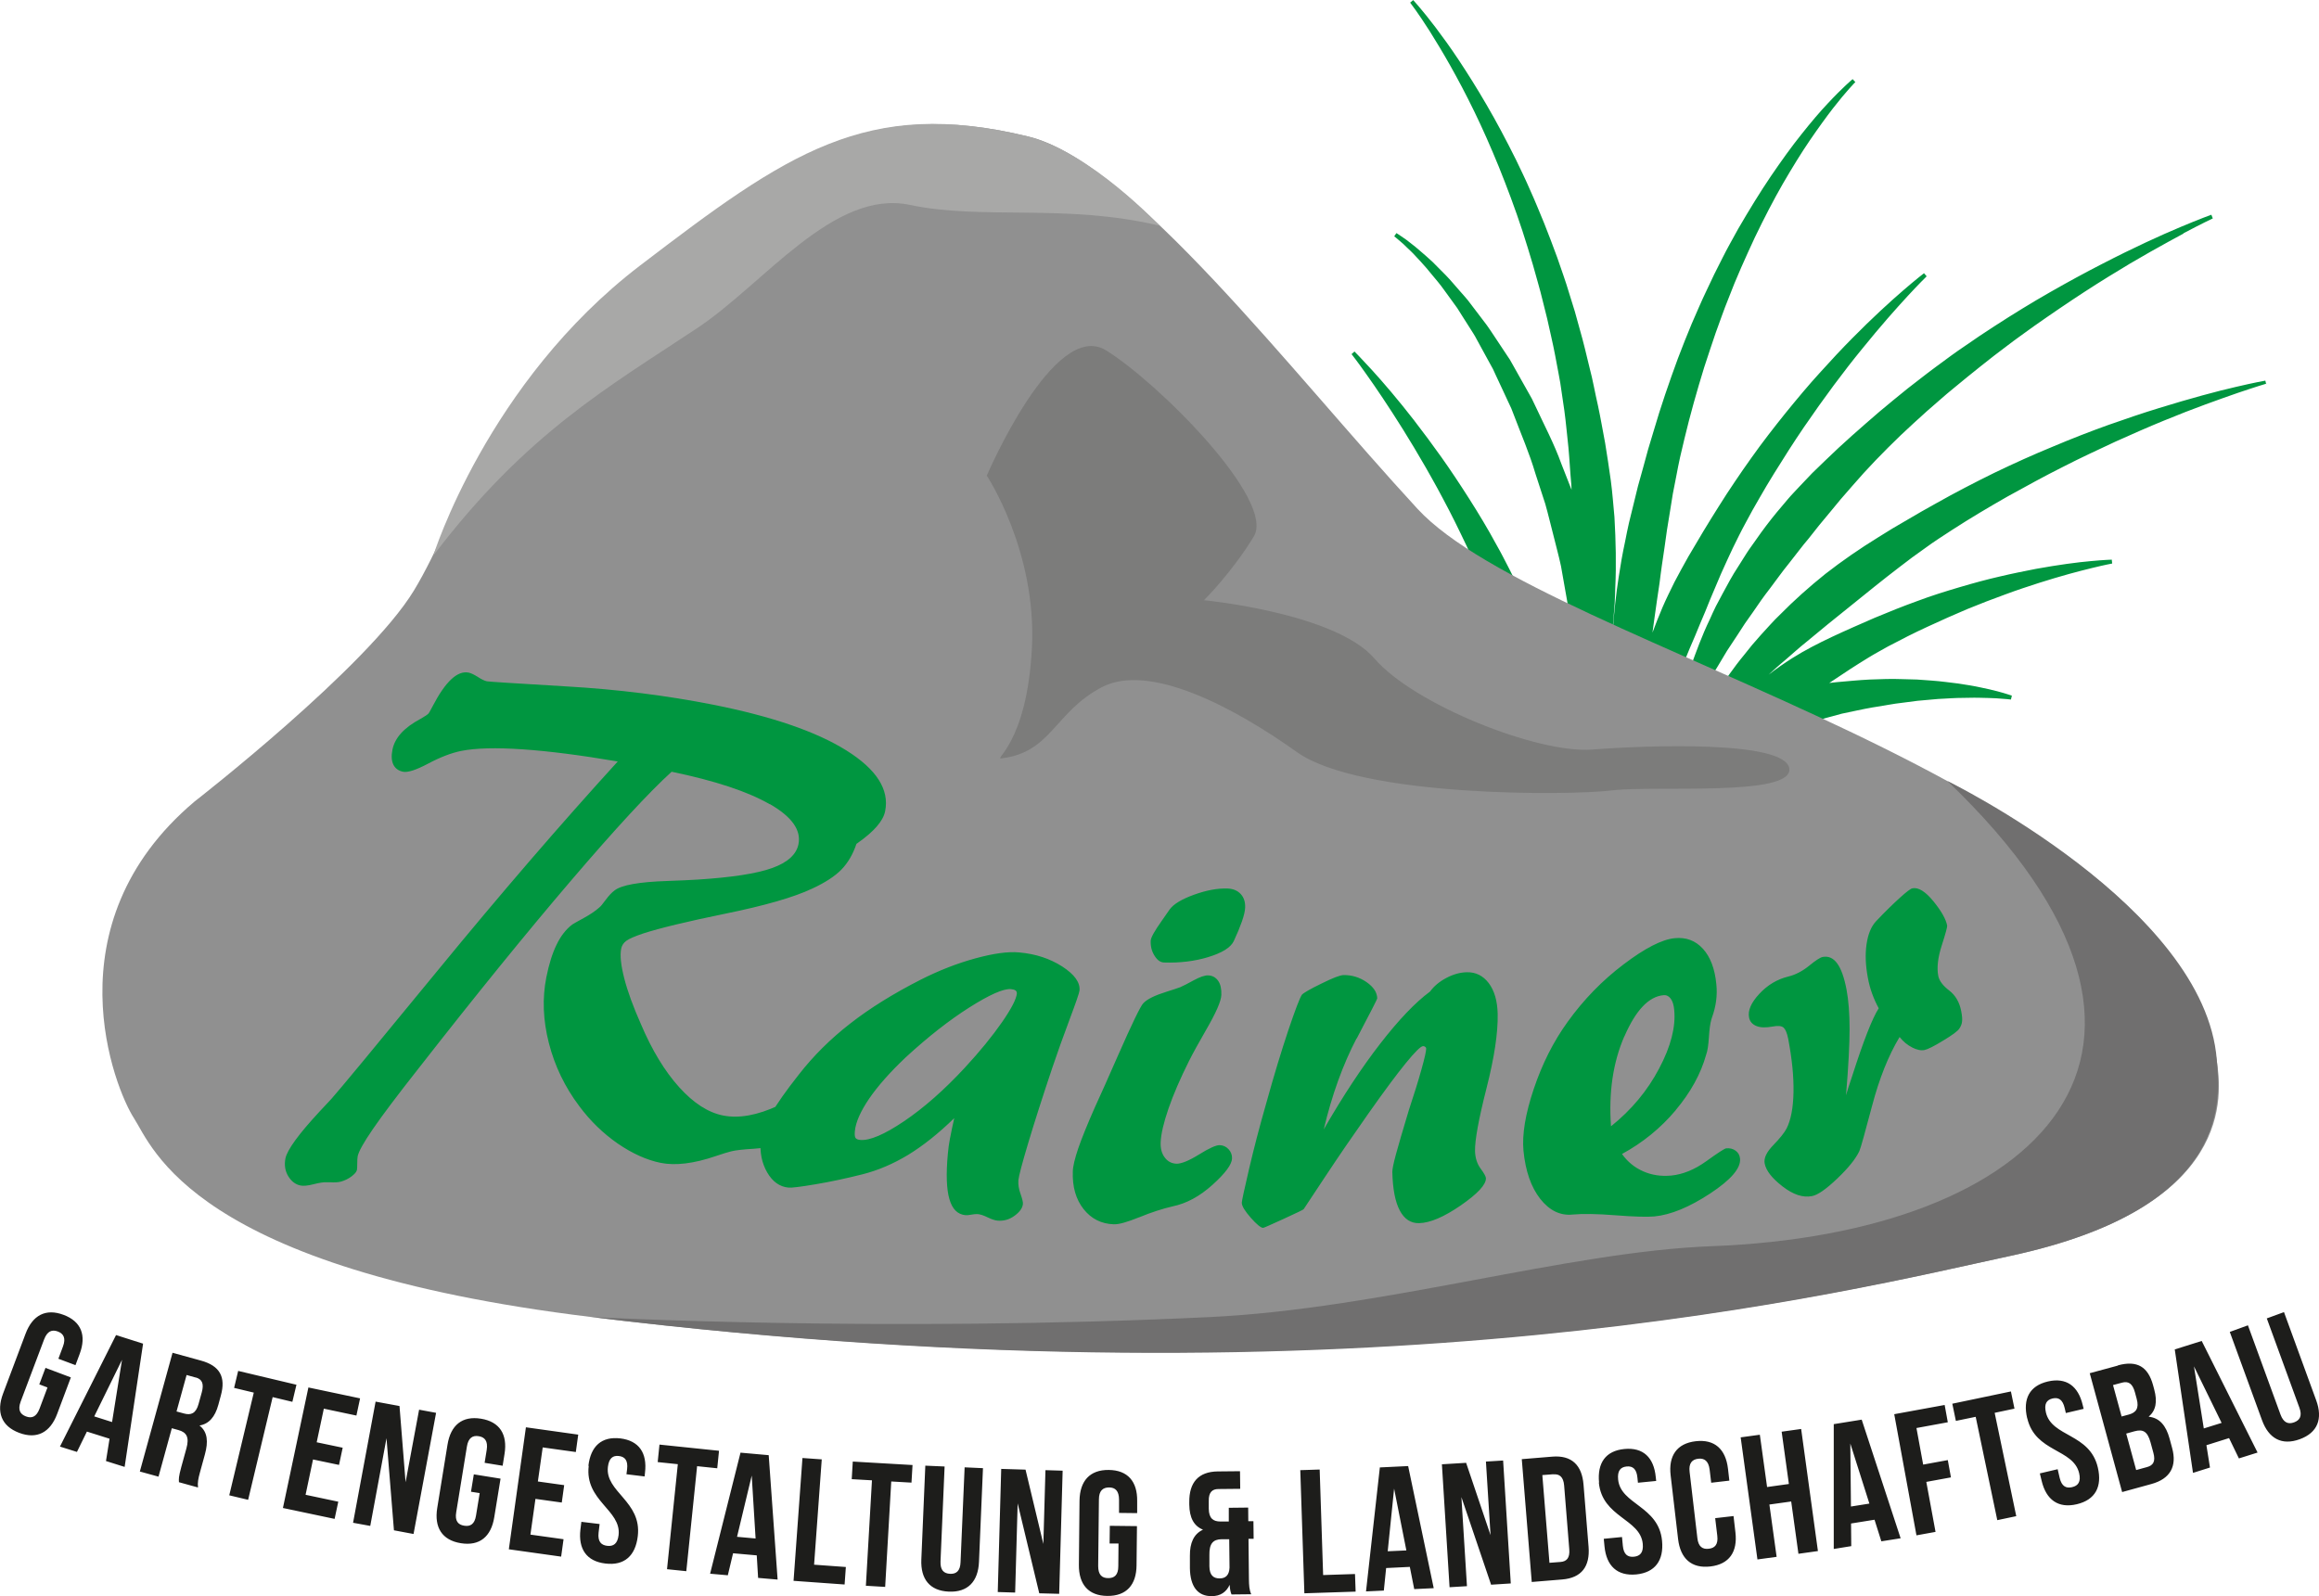 <?xml version="1.0" encoding="UTF-8"?><svg id="Lager_1" xmlns="http://www.w3.org/2000/svg" viewBox="0 0 221.22 152.31"><defs><style>.cls-1{fill:#a8a8a7;}.cls-1,.cls-2,.cls-3,.cls-4,.cls-5,.cls-6{stroke-width:0px;}.cls-2{fill:#7c7c7b;}.cls-3{fill:#1d1d1b;}.cls-4{fill:#009640;}.cls-5{fill:#909090;}.cls-6{fill:#706f6f;}</style></defs><path class="cls-4" d="M216.19,36.69l-.09-.37s-1.04.18-2.82.6c-1.79.41-4.32,1.09-7.33,2.02-1.51.46-3.12,1.01-4.83,1.61-1.7.61-3.48,1.3-5.3,2.07-1.83.75-3.69,1.59-5.56,2.49-1.87.92-3.75,1.89-5.59,2.93l-1.39.78-1.37.8c-.46.27-.91.54-1.37.8-.45.28-.9.55-1.34.83-1.79,1.1-3.49,2.28-5.07,3.51-1.56,1.25-3.01,2.55-4.3,3.86-.67.63-1.25,1.32-1.84,1.95-.29.32-.57.64-.84.96-.26.32-.52.64-.77.96-1.02,1.23-1.84,2.47-2.58,3.53-.7,1.1-1.27,2.08-1.72,2.89-.12.23-.22.44-.32.65-.38.28-.7.54-.98.76-.37.3-.65.55-.84.72-.19.17-.29.27-.29.27l.15.34s.14,0,.4-.01c.17,0,.41-.02.68-.05l.24.16s.08-.08.21-.21c.15-.02.32-.04.49-.06-.07.09-.14.19-.2.28-.36.55-.63.98-.81,1.28-.18.3-.27.47-.27.47l.27.26s.17-.09.47-.26c.3-.17.74-.43,1.28-.77.54-.34,1.22-.73,1.94-1.21.34-.21.69-.43,1.06-.66.21-.04.41-.08.62-.13.4-.09.81-.19,1.23-.27.85-.16,1.74-.37,2.63-.65.9-.24,1.82-.55,2.76-.89.94-.31,1.91-.57,2.89-.83.98-.2,1.97-.43,2.95-.6.98-.14,1.94-.35,2.89-.45.47-.06.94-.12,1.39-.18.46-.04.9-.08,1.34-.12.44-.05.86-.07,1.27-.09.41-.02.81-.05,1.19-.06.76,0,1.47-.04,2.09-.02.62,0,1.17.04,1.61.05.45.03.8.06,1.04.08.24.02.37.04.37.04l.09-.37s-.12-.05-.36-.12c-.24-.08-.58-.18-1.03-.3-.44-.11-.99-.25-1.61-.37-.63-.14-1.34-.25-2.12-.37-.39-.05-.8-.09-1.22-.15-.42-.05-.86-.1-1.31-.13-.45-.03-.92-.06-1.39-.1-.48-.01-.96-.02-1.46-.04-.99-.04-2.01,0-3.06.04-1.04.05-2.09.16-3.15.25-.24.03-.48.06-.71.08.66-.43,1.32-.88,1.99-1.32.58-.39,1.18-.74,1.78-1.12.6-.37,1.23-.7,1.84-1.05,1.25-.66,2.52-1.31,3.79-1.89,1.27-.59,2.53-1.15,3.76-1.67,1.24-.51,2.44-.97,3.6-1.39,1.15-.43,2.26-.79,3.28-1.12,1.03-.32,1.97-.61,2.82-.84.84-.23,1.58-.42,2.2-.57,1.22-.3,1.93-.43,1.93-.43l-.04-.37s-.73.02-2,.14c-1.27.11-3.08.35-5.23.74-1.07.21-2.24.44-3.46.73-1.23.28-2.51.63-3.83,1.02-1.32.39-2.68.81-4.03,1.32-1.36.49-2.73,1.04-4.09,1.61-1.35.59-2.71,1.18-4.03,1.8-1.32.62-2.6,1.28-3.78,2.02-.81.51-1.57,1.05-2.29,1.6.25-.22.49-.45.75-.68.29-.27.61-.52.92-.79.63-.54,1.25-1.11,1.94-1.66,1.35-1.12,2.77-2.29,4.27-3.48,1.49-1.2,3.02-2.45,4.62-3.67.4-.3.81-.61,1.21-.92.41-.3.83-.59,1.24-.89.83-.61,1.69-1.16,2.55-1.72,1.73-1.12,3.5-2.17,5.27-3.18,1.78-.98,3.53-1.95,5.27-2.82,1.73-.89,3.43-1.67,5.05-2.43,1.62-.73,3.17-1.41,4.61-2,2.88-1.19,5.34-2.05,7.06-2.65,1.73-.59,2.72-.88,2.72-.88h0ZM208.29,22.26c1.77-.94,2.8-1.42,2.8-1.42l-.14-.35s-1.09.39-2.94,1.17c-1.86.78-4.48,1.97-7.55,3.56-1.54.79-3.18,1.68-4.91,2.67-1.72.98-3.51,2.08-5.33,3.26-.91.59-1.83,1.2-2.74,1.84-.93.62-1.84,1.3-2.76,1.98-.92.67-1.82,1.4-2.74,2.1-.9.73-1.8,1.46-2.69,2.21-1.76,1.52-3.52,3.05-5.17,4.66-.41.4-.83.8-1.24,1.2-.4.41-.79.82-1.18,1.24-.38.42-.78.81-1.14,1.24-.36.43-.72.85-1.07,1.27-.7.85-1.35,1.71-1.96,2.59-.3.44-.62.85-.9,1.29-.28.44-.55.87-.82,1.3-.56.84-1.02,1.72-1.47,2.55-.22.42-.44.83-.66,1.24-.2.41-.39.82-.57,1.23-.77,1.59-1.31,3.12-1.8,4.46-.45,1.36-.77,2.57-1.03,3.55-.21,1.01-.35,1.8-.44,2.33-.09.54-.13.83-.13.83l.36.11s.14-.25.4-.73c.26-.48.63-1.18,1.08-2.06.25-.43.52-.91.82-1.43.3-.52.58-1.1.95-1.68.37-.58.73-1.21,1.13-1.87.1-.16.2-.33.3-.5.11-.16.22-.33.33-.5.22-.34.45-.68.68-1.03.23-.35.46-.71.7-1.08.25-.36.51-.72.77-1.09.26-.37.52-.75.78-1.13.26-.38.56-.75.85-1.14.58-.76,1.14-1.57,1.78-2.35.63-.78,1.23-1.62,1.91-2.41.33-.41.65-.82.98-1.24.34-.41.68-.82,1.03-1.24.34-.42.69-.84,1.04-1.26.36-.41.72-.83,1.08-1.24,1.44-1.68,3.01-3.29,4.64-4.86.82-.78,1.65-1.53,2.49-2.29.86-.73,1.68-1.49,2.55-2.19.86-.71,1.71-1.41,2.57-2.09.85-.69,1.71-1.34,2.56-1.98.84-.65,1.7-1.24,2.53-1.85.84-.58,1.66-1.17,2.47-1.71,1.62-1.1,3.17-2.11,4.63-3.01,1.45-.9,2.8-1.7,4.01-2.38,1.21-.69,2.28-1.26,3.16-1.74h0ZM183.79,26.36l-.25-.29s-2.95,2.25-6.86,6.22c-.98.99-2.01,2.09-3.08,3.28-1.08,1.18-2.16,2.48-3.26,3.83-1.09,1.36-2.21,2.79-3.27,4.29-.53.75-1.07,1.51-1.58,2.28-.53.77-1.03,1.56-1.53,2.35-1,1.58-1.97,3.19-2.9,4.79-.45.81-.9,1.61-1.32,2.42-.4.81-.8,1.62-1.15,2.43-.34.82-.67,1.62-.96,2.42,0,.01,0,.02,0,.03.07-.5.14-1.01.21-1.53.14-1.06.31-2.14.47-3.24.08-.55.13-1.11.22-1.67.09-.56.17-1.12.25-1.69.08-.57.16-1.14.24-1.71.09-.57.18-1.15.28-1.72.09-.58.19-1.16.28-1.74.11-.58.23-1.16.34-1.74.11-.58.22-1.16.35-1.74l.41-1.74c.55-2.31,1.2-4.6,1.89-6.84.36-1.11.73-2.21,1.1-3.3.4-1.08.76-2.15,1.18-3.18.79-2.09,1.69-4.05,2.55-5.91.89-1.85,1.78-3.57,2.67-5.12.9-1.55,1.76-2.95,2.58-4.15.82-1.2,1.57-2.23,2.21-3.06,1.29-1.66,2.13-2.5,2.13-2.5l-.26-.28s-.94.78-2.39,2.34c-.73.77-1.57,1.76-2.49,2.92-.93,1.16-1.9,2.51-2.93,4.02-1.02,1.51-2.06,3.2-3.11,5.01-.5.92-1.04,1.85-1.53,2.84-.25.49-.5.99-.75,1.49-.24.51-.48,1.02-.73,1.54-.5,1.03-.94,2.1-1.42,3.18-.46,1.09-.89,2.2-1.32,3.32-.83,2.26-1.63,4.57-2.31,6.91l-.53,1.76c-.16.59-.32,1.18-.48,1.76-.16.59-.32,1.17-.49,1.76-.14.59-.29,1.17-.43,1.76-.14.58-.29,1.17-.43,1.75-.13.58-.25,1.16-.36,1.74-.25,1.15-.45,2.3-.62,3.44-.26,1.67-.43,3.31-.55,4.89,0-.04-.02-.07-.02-.1.02-.26.04-.51.07-.77.04-.5.08-1,.12-1.52.03-.51.04-1.04.06-1.57.1-2.12.05-4.36-.08-6.67-.11-1.15-.19-2.33-.35-3.51-.17-1.18-.34-2.38-.54-3.57-.23-1.19-.43-2.4-.69-3.6-.28-1.2-.48-2.41-.8-3.6-.29-1.2-.57-2.4-.91-3.58-.16-.59-.33-1.18-.49-1.77-.18-.58-.36-1.16-.54-1.74-.34-1.16-.76-2.29-1.14-3.41-.41-1.11-.82-2.21-1.25-3.28-.44-1.06-.86-2.11-1.32-3.12-.44-1.02-.91-1.99-1.37-2.94-.94-1.89-1.87-3.64-2.8-5.23-.92-1.59-1.82-3.01-2.64-4.25-.82-1.24-1.59-2.29-2.23-3.14-1.29-1.7-2.13-2.6-2.13-2.6l-.29.24s.74.95,1.87,2.73c.56.9,1.23,1.99,1.95,3.27.72,1.28,1.5,2.74,2.29,4.37.79,1.62,1.58,3.41,2.36,5.32.77,1.92,1.54,3.95,2.24,6.09.35,1.07.68,2.16,1.01,3.27.3,1.12.65,2.23.92,3.38.14.57.29,1.14.43,1.72.13.58.26,1.16.39,1.74.27,1.16.48,2.34.7,3.51l.16.88.13.88c.09.59.17,1.18.26,1.77.16,1.18.26,2.36.39,3.53.11,1.17.16,2.33.27,3.48.01.18.02.36.03.55-.33-.83-.65-1.66-.97-2.47-.7-1.95-1.67-3.77-2.5-5.56-.11-.22-.21-.45-.32-.67-.12-.21-.24-.43-.36-.64-.24-.42-.47-.84-.71-1.26-.23-.42-.47-.82-.69-1.23-.11-.2-.23-.4-.34-.6-.13-.19-.25-.38-.38-.57-.5-.76-.99-1.49-1.46-2.2-.23-.36-.49-.69-.74-1.02-.25-.33-.49-.65-.73-.96-.24-.31-.47-.62-.7-.92-.24-.29-.49-.57-.73-.84-.48-.54-.91-1.07-1.36-1.53-.45-.46-.87-.88-1.27-1.28-.4-.38-.8-.71-1.14-1.01-.34-.31-.67-.56-.95-.78-.28-.22-.52-.41-.73-.54-.41-.29-.63-.42-.63-.42l-.21.31s.21.15.57.47c.19.15.4.35.65.6.25.24.55.51.85.85.3.33.65.68,1,1.1.35.42.72.87,1.12,1.35.4.48.77,1.04,1.19,1.6.2.28.42.57.63.87.2.31.4.63.6.95.21.33.42.66.63.99.21.34.44.67.63,1.05.4.73.8,1.48,1.23,2.25.1.19.21.39.32.58.09.2.19.41.28.61.19.41.38.82.58,1.24.2.42.39.84.59,1.27.1.21.2.43.3.64.09.22.17.45.26.67.68,1.8,1.47,3.61,2.04,5.55.31.96.62,1.92.94,2.89.28.98.51,1.98.77,2.97.24.99.52,1.98.73,2.97.18,1.01.35,2.01.53,3,.18.99.34,1.98.53,2.94.14.98.28,1.94.42,2.89.09.48.16.96.24,1.43.02.87.03,1.69,0,2.46,0,.74,0,1.43,0,2.06.02.64,0,1.23,0,1.76-.01,1.06,0,1.9,0,2.48.01.58.02.88.02.88l.37.06s.09-.29.26-.84c.14-.46.32-1.09.54-1.89.12.67.24,1.33.36,1.96.07.38.15.75.22,1.12.04.18.08.36.11.54.03.18.06.36.08.53.11.7.2,1.36.32,1.98.11.62.21,1.21.31,1.75.11.54.2,1.04.29,1.49.18.9.34,1.6.46,2.09.12.48.18.74.18.74h.38s.04-.27.1-.76c.06-.49.15-1.21.23-2.13.02-.27.05-.56.08-.86h.12s.05-.3.14-.87c.08-.52.19-1.27.3-2.21.03-.07.11-.27.23-.59.16-.41.38-1.01.64-1.77.27-.76.64-1.67.99-2.72.2-.52.41-1.07.63-1.65.21-.58.44-1.19.69-1.82.48-1.27,1.04-2.62,1.61-4.06.31-.71.62-1.44.92-2.19.32-.74.65-1.5.96-2.28.33-.78.67-1.56.98-2.37.34-.8.68-1.61,1.03-2.43.37-.81.73-1.63,1.12-2.44.4-.81.79-1.62,1.23-2.42.43-.8.86-1.6,1.32-2.37.45-.79.91-1.56,1.38-2.32.94-1.52,1.89-3.01,2.85-4.42,1.93-2.82,3.84-5.39,5.58-7.51,1.73-2.14,3.25-3.85,4.34-5.03,1.09-1.18,1.75-1.82,1.75-1.82h0ZM134.97,40.2c-1.62-2.09-3.06-3.76-4.1-4.9-1.04-1.14-1.66-1.76-1.66-1.76l-.28.25s.54.68,1.42,1.93c.44.62.97,1.38,1.56,2.27.59.88,1.24,1.89,1.93,2.99.69,1.11,1.42,2.32,2.16,3.61.37.64.74,1.32,1.12,2,.37.69.75,1.39,1.12,2.11.37.72.74,1.46,1.1,2.21.37.75.72,1.51,1.08,2.28.37.77.68,1.56,1.03,2.34.33.79.64,1.59.96,2.39.6,1.61,1.14,3.24,1.58,4.86.11.4.22.81.33,1.21.1.4.2.8.3,1.2.1.4.2.79.3,1.18.09.39.19.78.28,1.17.1.38.2.77.29,1.14.08.38.18.75.27,1.12.2.74.36,1.47.52,2.17.08.35.16.7.24,1.05.07.35.13.69.2,1.02.07.34.14.67.21.99.07.32.11.65.17.96.1.63.24,1.23.31,1.81.08.58.16,1.13.25,1.65.09.52.12,1.01.18,1.46.06.46.12.87.17,1.25.06.76.13,1.36.18,1.78.05.42.08.64.08.64l.37.05s.08-.21.2-.61c.13-.4.31-.99.51-1.76.15-.77.37-1.71.51-2.8.06-.55.12-1.13.18-1.75.06-.62.05-1.27.07-1.95.03-.68,0-1.39-.04-2.12-.02-.37-.04-.74-.06-1.12-.03-.38-.08-.76-.12-1.14-.05-.39-.09-.78-.14-1.18-.05-.4-.13-.79-.2-1.19-.14-.81-.31-1.62-.54-2.44-.11-.41-.23-.82-.34-1.24-.13-.41-.27-.82-.41-1.23-.27-.83-.6-1.64-.93-2.46-.66-1.64-1.4-3.27-2.15-4.89-.38-.8-.77-1.61-1.17-2.4-.41-.78-.8-1.58-1.24-2.34-.83-1.54-1.72-3.01-2.61-4.41-.89-1.4-1.78-2.74-2.66-3.98-.88-1.24-1.74-2.39-2.55-3.44h0Z"/><path class="cls-5" d="M18.56,76.48s16.48-12.81,20.93-20.14c4.45-7.32,7.2-19.51,21.23-30.5,14.02-10.98,21.91-16.6,37.4-12.81,9.86,2.41,24.87,22.26,37.11,35.53,12.25,13.27,72.23,25.81,76.23,52.58.49,3.29,1.84,14.07-19.71,18.7-14.92,3.2-61.01,14.87-135.34,5.83-38.13-4.64-41.86-16.25-43.64-18.99-1.78-2.74-8.15-18.43,5.79-30.2h0Z"/><path class="cls-6" d="M185.79,74.53s24.57,12.01,25.68,26.61c.25,3.32,1.84,14.07-19.71,18.7-14.92,3.2-60.67,14.99-135.34,5.83,0,0,27.93,1.5,59.05,0,16.45-.8,34.04-6.24,47.82-6.76,31.17-1.18,49.49-18.55,22.5-44.37h0Z"/><path class="cls-1" d="M61.04,25.35c14.04-10.73,21.6-16.09,36.99-12.33,5.97,1.46,12.57,8.51,12.57,8.51-8.99-2.13-16.86-.51-23.81-1.98-7.24-1.53-13.91,7.52-20.24,11.73-8.36,5.57-16.3,9.98-25.22,21.74,0,0,5.15-16.54,19.71-27.67h0Z"/><path class="cls-2" d="M94.14,45.37s6.41-15,11.37-11.94c4.96,3.06,16.19,14.29,14.1,17.75-2.1,3.47-4.76,6.09-4.76,6.09,0,0,12.53,1.21,16.27,5.57,3.74,4.36,15.56,9.09,20.78,8.68,5.22-.41,18.46-.89,18.79,1.82.33,2.71-12.87,1.58-16.94,2.08-4.07.5-23.99.65-30.02-3.65-6.03-4.3-14.12-8.58-18.64-6.19-4.52,2.39-4.78,6.2-9.54,6.78-.85.11,2.41-1.32,2.89-10.55.47-9.23-4.31-16.43-4.31-16.43h0Z"/><path class="cls-4" d="M73.45,76.73c2.08,1.2,2.99,2.47,2.72,3.82-.2.99-1.04,1.75-2.52,2.28-1.48.53-3.85.89-7.11,1.1-.7.04-1.65.09-2.85.13-2.73.09-4.42.39-5.07.91-.26.19-.54.49-.83.88-.29.4-.5.65-.62.74-.39.35-.89.68-1.49,1.01-.6.33-.96.53-1.08.61-.6.45-1.1,1.09-1.5,1.92-.41.83-.73,1.87-.98,3.11-.4,2.01-.32,4.1.24,6.29.56,2.19,1.53,4.2,2.91,6.03,1.04,1.4,2.26,2.58,3.65,3.55,1.4.96,2.77,1.58,4.11,1.85,1.4.28,3.15.07,5.23-.64.67-.23,1.17-.38,1.49-.46.4-.1,1.13-.19,2.18-.25,1.05-.07,1.79-.21,2.24-.42.65-.32,1.45-.91,2.4-1.77.95-.86,1.47-1.52,1.56-1.97.07-.33.03-.62-.12-.87-.14-.25-.35-.4-.62-.46-.1-.02-1.15.44-3.14,1.37-2,.93-3.75,1.25-5.27.95-1.42-.28-2.82-1.18-4.19-2.7-1.37-1.52-2.59-3.52-3.65-6.02-.74-1.67-1.27-3.12-1.59-4.37-.32-1.25-.42-2.19-.29-2.84.06-.29.22-.54.49-.74.27-.2.81-.43,1.61-.7,1.54-.5,4.17-1.14,7.89-1.9,3.72-.76,6.47-1.55,8.23-2.38,1.25-.58,2.18-1.19,2.79-1.82.61-.63,1.09-1.44,1.43-2.45l.1-.07c1.58-1.11,2.46-2.12,2.64-3.06.41-2.06-.83-3.99-3.71-5.79-2.88-1.8-7.12-3.25-12.71-4.36-4.42-.87-9.07-1.46-13.94-1.74-4.87-.29-7.42-.45-7.63-.49-.21-.04-.5-.18-.86-.41-.36-.23-.65-.37-.89-.42-1.07-.21-2.21.86-3.43,3.21-.22.42-.35.65-.38.68-.11.12-.36.29-.77.52-1.56.83-2.45,1.8-2.68,2.93-.12.6-.09,1.09.09,1.45.18.36.49.58.92.67.45.09,1.25-.17,2.4-.78,1.15-.61,2.21-1.02,3.16-1.21,1.37-.27,3.31-.32,5.83-.15,2.52.17,5.55.56,9.09,1.16-5.46,5.99-11.19,12.64-17.19,19.96s-9.39,11.41-10.14,12.25c-.26.29-.65.7-1.15,1.23-1.98,2.14-3.05,3.62-3.22,4.43-.12.62-.04,1.19.26,1.69s.69.8,1.17.9c.29.06.71.02,1.25-.12.54-.14.95-.2,1.21-.19.08,0,.19,0,.33,0,.46.03.82.01,1.07-.06.39-.11.73-.28,1.03-.51.3-.23.47-.44.5-.61.02-.12.03-.32.03-.62,0-.29.01-.52.04-.68.09-.45.57-1.31,1.44-2.58.87-1.27,2.33-3.22,4.39-5.83,5.45-6.98,10.29-12.94,14.52-17.89,4.23-4.95,7.43-8.42,9.6-10.39,4.16.86,7.28,1.9,9.36,3.1h0ZM81.61,108.58c-.07-.12-.09-.33-.06-.65.08-.85.54-1.89,1.37-3.11.84-1.22,2-2.53,3.48-3.93,2.11-1.94,4.13-3.53,6.07-4.76s3.26-1.81,3.97-1.75c.2.02.34.06.44.13.09.07.13.17.12.31-.05.51-.52,1.43-1.43,2.74-.91,1.31-2.09,2.76-3.55,4.34-1.97,2.12-3.89,3.81-5.77,5.08-1.88,1.27-3.28,1.87-4.19,1.79-.24-.02-.39-.09-.46-.21h0ZM90.63,108.58c-.1.53-.17,1.03-.21,1.51-.18,1.94-.13,3.38.15,4.33.27.95.78,1.46,1.53,1.53.12.01.31,0,.56-.05.25-.05.46-.06.62-.05.24.02.55.12.94.31.39.19.71.29.94.31.59.05,1.13-.1,1.63-.47.49-.36.75-.73.79-1.11.02-.18-.06-.5-.23-.98-.17-.47-.23-.91-.2-1.3.04-.4.35-1.59.95-3.59.6-2,1.36-4.38,2.29-7.15.47-1.39,1.01-2.91,1.63-4.56.62-1.65.94-2.58.96-2.8.07-.77-.48-1.53-1.65-2.29-1.17-.75-2.53-1.2-4.1-1.34-1.05-.1-2.44.09-4.16.56-1.73.47-3.48,1.15-5.26,2.05-2.59,1.32-4.83,2.71-6.71,4.18-1.88,1.46-3.52,3.09-4.91,4.88-1.19,1.51-2.08,2.77-2.66,3.78-.58,1.01-.9,1.85-.96,2.5-.1,1.13.1,2.14.61,3.03.51.89,1.19,1.38,2.04,1.46.3.03,1.16-.08,2.59-.32,1.43-.24,2.92-.56,4.47-.95,1.49-.38,2.94-1,4.36-1.86,1.41-.86,2.88-2.03,4.39-3.5-.17.74-.3,1.38-.4,1.91h0ZM115.27,91.32c1.31-.4,2.12-.9,2.42-1.51.32-.68.58-1.31.78-1.88.2-.57.3-1.01.31-1.33.02-.54-.12-.97-.43-1.3-.31-.33-.73-.5-1.26-.52-.93-.03-1.99.16-3.18.59-1.19.43-1.97.9-2.34,1.42-.19.27-.44.63-.75,1.08-.69.97-1.04,1.6-1.05,1.9-.02.54.1,1.01.37,1.43.26.42.56.63.9.64,1.51.05,2.92-.12,4.24-.52h0ZM108.68,116.15c1.14-.47,2.2-.81,3.18-1.04,1.32-.27,2.59-.96,3.81-2.06,1.22-1.1,1.84-1.94,1.86-2.51.01-.34-.1-.63-.33-.88-.23-.25-.51-.38-.85-.39-.34-.01-.99.28-1.97.89-.97.6-1.69.89-2.15.88-.46-.02-.83-.21-1.11-.58-.29-.37-.42-.85-.4-1.45.03-.79.28-1.87.75-3.24.47-1.36,1.13-2.88,1.96-4.54.38-.76.93-1.75,1.62-2.95.95-1.64,1.44-2.75,1.46-3.35.02-.57-.08-1.03-.31-1.35-.23-.32-.55-.5-.96-.51-.32-.01-.78.15-1.37.47-.6.33-1.03.55-1.29.66-.3.11-.73.25-1.3.43-1.1.34-1.84.7-2.21,1.09-.27.27-1.08,1.95-2.44,5.04-.88,2.02-1.62,3.66-2.2,4.93-.71,1.61-1.23,2.9-1.57,3.88-.33.98-.51,1.72-.52,2.22-.05,1.45.29,2.64,1.02,3.57.73.93,1.69,1.42,2.89,1.46.48.02,1.28-.21,2.42-.67h0ZM129.42,99.1c1.31-2.49,1.96-3.77,1.96-3.83-.01-.58-.35-1.09-1.02-1.56-.67-.46-1.4-.68-2.19-.67-.32,0-1.02.27-2.11.81-1.09.53-1.71.89-1.87,1.07-.21.32-.64,1.46-1.3,3.41-.65,1.95-1.35,4.24-2.08,6.88-.65,2.26-1.2,4.38-1.66,6.35-.46,1.98-.69,3.04-.69,3.2,0,.32.3.8.86,1.44.57.64.96.96,1.18.96.06,0,.71-.29,1.96-.86,1.25-.57,1.88-.88,1.9-.92.02-.02.69-1.03,2-3.02,1.32-2,2.72-4.04,4.2-6.14,1.48-2.1,2.66-3.69,3.54-4.77.88-1.08,1.43-1.62,1.65-1.63.08,0,.15.02.21.07.06.05.09.1.09.16,0,.24-.14.9-.45,1.99-.3,1.09-.71,2.39-1.21,3.91-.59,1.96-1,3.36-1.23,4.21s-.34,1.4-.34,1.66c.04,1.63.27,2.85.71,3.68.43.82,1.05,1.23,1.84,1.21,1.05-.02,2.38-.59,3.99-1.7,1.6-1.11,2.4-1.97,2.39-2.58,0-.16-.17-.47-.51-.93-.34-.46-.51-1.02-.53-1.67-.02-1.03.34-3.02,1.09-5.97.75-2.95,1.11-5.32,1.07-7.13-.03-1.23-.31-2.2-.85-2.92-.54-.71-1.24-1.06-2.09-1.04-.65.01-1.31.2-1.97.55-.66.35-1.17.78-1.54,1.29-1.41,1.04-2.99,2.7-4.75,4.97-1.76,2.27-3.56,5-5.39,8.18.78-3.29,1.83-6.19,3.13-8.68h0ZM154.96,98.89c1.08-2.49,2.32-3.8,3.72-3.93.28-.03.51.08.69.32.18.24.3.6.34,1.08.16,1.62-.32,3.49-1.44,5.6-1.11,2.11-2.64,3.95-4.59,5.51-.23-3.23.19-6.09,1.27-8.58h0ZM159.84,105.94c1.44-1.71,2.41-3.48,2.92-5.31.13-.35.21-.9.26-1.66.05-.75.12-1.31.23-1.68.02-.04.04-.11.07-.22.38-1.05.52-2.1.41-3.15-.14-1.48-.57-2.61-1.28-3.39-.71-.78-1.61-1.12-2.7-1.01-1.21.12-2.83.95-4.86,2.49-2.04,1.54-3.82,3.37-5.35,5.5-1.36,1.88-2.43,4.02-3.23,6.4-.8,2.38-1.12,4.34-.98,5.88.19,1.94.72,3.47,1.59,4.59.88,1.12,1.91,1.63,3.09,1.51.97-.09,2.34-.07,4.12.07,1.78.14,3,.17,3.68.11,1.56-.15,3.34-.88,5.33-2.19,1.99-1.31,2.94-2.42,2.85-3.33-.03-.32-.17-.57-.42-.75-.25-.19-.55-.26-.9-.23-.16.02-.79.43-1.9,1.23-1.11.8-2.23,1.26-3.35,1.37-.95.09-1.84-.04-2.66-.4-.82-.36-1.5-.91-2.03-1.66,1.97-1.07,3.68-2.46,5.12-4.17h0ZM182.41,99.95c.46.23.85.31,1.18.24.29-.06.89-.35,1.78-.9.9-.54,1.42-.93,1.55-1.16.14-.21.23-.43.25-.67.03-.24,0-.56-.08-.97-.16-.86-.55-1.52-1.15-1.98-.6-.46-.95-.93-1.04-1.39-.15-.78-.04-1.75.33-2.9.37-1.15.54-1.79.52-1.9-.12-.62-.56-1.4-1.32-2.33-.76-.93-1.43-1.34-1.99-1.23-.18.03-.58.34-1.22.92-.64.58-1.4,1.32-2.27,2.24-.45.49-.75,1.21-.89,2.17-.14.96-.1,2.02.12,3.19.1.55.24,1.06.41,1.53.17.47.38.94.63,1.4-.61.94-1.46,3.12-2.55,6.52-.26.76-.45,1.35-.57,1.78.23-2.73.34-4.84.34-6.33,0-1.49-.1-2.74-.29-3.75-.22-1.15-.51-1.98-.89-2.5-.37-.51-.83-.72-1.38-.62-.23.04-.67.32-1.3.84-.63.51-1.29.86-1.99,1.03-1.06.26-1.98.81-2.76,1.65-.78.84-1.11,1.59-.98,2.25.07.39.31.66.7.82.39.16.91.17,1.56.05.51-.1.85-.06,1.04.11.18.17.32.51.43,1.04.37,1.93.54,3.64.51,5.13-.03,1.49-.25,2.64-.66,3.45-.21.4-.63.93-1.27,1.59-.64.66-.92,1.24-.82,1.75.13.68.7,1.41,1.71,2.19,1.01.78,1.94,1.09,2.8.92.55-.1,1.35-.66,2.41-1.67,1.06-1.01,1.76-1.88,2.11-2.62.13-.29.53-1.73,1.22-4.34.69-2.61,1.56-4.79,2.62-6.55.35.44.75.77,1.21,1h0Z"/><path class="cls-3" d="M3.74,132.09l.79.3-.76,2.03c-.3.79-.75.94-1.3.73-.55-.21-.79-.62-.5-1.41l2.24-5.94c.3-.79.75-.96,1.31-.75.55.21.78.64.49,1.42l-.44,1.18,1.63.61.4-1.07c.66-1.76.16-3.1-1.54-3.73-1.7-.64-2.96.04-3.62,1.8l-2.15,5.72c-.66,1.76-.16,3.1,1.54,3.74,1.7.64,2.96-.04,3.62-1.8l1.31-3.49-2.42-.91-.59,1.57h0ZM13.65,128.21l-2.58-.82-5.35,10.64,1.62.51.95-1.94,2.16.68-.34,2.13,1.78.56,1.76-11.77h0ZM11.64,129.75l-.95,5.94-1.7-.54,2.65-5.4h0ZM18.89,141.94c-.06-.47.03-.88.18-1.43l.48-1.75c.32-1.18.27-2.12-.52-2.74.9-.15,1.48-.81,1.8-1.98l.24-.89c.48-1.75-.08-2.83-1.92-3.33l-2.69-.74-3.12,11.33,1.78.49,1.27-4.62.62.17c.81.22,1.06.71.77,1.76l-.49,1.78c-.25.92-.24,1.12-.22,1.44l1.81.5h0ZM18.66,131.43c.63.17.81.61.59,1.42l-.31,1.12c-.25.91-.73,1.09-1.4.9l-.7-.19.96-3.48.86.24h0ZM22.33,132.43l1.88.45-2.34,9.8,1.8.43,2.34-9.8,1.88.45.39-1.63-5.56-1.32-.39,1.63h0ZM30.88,134.41l3.12.66.35-1.64-4.93-1.04-2.43,11.5,4.93,1.04.35-1.64-3.12-.66.71-3.37,2.48.52.35-1.64-2.48-.52.68-3.2h0ZM37.58,146.02l1.87.35,2.15-11.56-1.62-.3-1.29,6.92-.58-7.27-2.28-.42-2.15,11.56,1.64.3,1.55-8.37.71,8.79h0ZM44.93,142.34l.83.13-.35,2.14c-.13.83-.55,1.07-1.13.97-.58-.09-.9-.45-.76-1.28l1.02-6.27c.13-.83.55-1.09,1.13-.99.58.09.89.47.76,1.3l-.2,1.24,1.72.28.18-1.13c.3-1.86-.46-3.07-2.25-3.36-1.79-.29-2.89.62-3.19,2.48l-.98,6.04c-.3,1.86.46,3.07,2.25,3.36,1.79.29,2.89-.62,3.19-2.48l.6-3.68-2.55-.41-.27,1.66h0ZM51.77,138.11l3.16.44.23-1.66-4.99-.7-1.63,11.64,4.99.7.23-1.66-3.16-.44.48-3.41,2.51.35.23-1.66-2.51-.35.46-3.24h0ZM56.16,139.87c-.4,3.34,3.13,4.21,2.85,6.61-.1.83-.5,1.09-1.09,1.02-.58-.07-.91-.41-.82-1.25l.1-.83-1.74-.21-.09.72c-.22,1.87.58,3.05,2.39,3.26,1.8.22,2.86-.74,3.08-2.61.4-3.33-3.13-4.21-2.85-6.61.1-.83.47-1.11,1.05-1.04.58.07.88.43.78,1.26l-.06.48,1.73.21.04-.37c.22-1.87-.57-3.04-2.35-3.26-1.79-.21-2.83.74-3.05,2.61h0ZM62.74,139.51l1.92.2-1.03,10.02,1.84.19,1.03-10.02,1.92.2.17-1.67-5.68-.59-.17,1.67h0ZM73.33,138.85l-2.69-.24-2.9,11.55,1.69.15.5-2.1,2.26.2.13,2.15,1.86.16-.85-11.88h0ZM71.71,140.8l.37,6-1.77-.16,1.4-5.84h0ZM75.7,150.84l4.87.35.12-1.67-3.03-.22.73-10.05-1.84-.13-.85,11.73h0ZM81.25,141.14l1.93.11-.58,10.06,1.84.11.58-10.06,1.93.11.1-1.68-5.7-.33-.1,1.68h0ZM88.27,139.86l-.38,8.94c-.08,1.88.81,2.99,2.62,3.07,1.81.08,2.8-.96,2.88-2.84l.38-8.94-1.75-.08-.39,9.06c-.03.84-.42,1.13-1,1.1-.59-.03-.94-.34-.91-1.18l.39-9.06-1.85-.08h0ZM99.14,152.03l1.9.05.33-11.75-1.64-.05-.2,7.04-1.7-7.09-2.32-.07-.33,11.75,1.66.05.24-8.51,2.06,8.58h0ZM105.86,147.28h.84s-.02,2.17-.02,2.17c0,.84-.38,1.14-.97,1.13-.59,0-.95-.31-.95-1.15l.07-6.35c0-.84.38-1.15.97-1.15.59,0,.95.33.95,1.17v1.26s1.73.02,1.73.02v-1.14c.03-1.88-.9-2.96-2.71-2.98-1.81-.02-2.76,1.05-2.79,2.93l-.06,6.11c-.02,1.88.91,2.97,2.72,2.98,1.81.02,2.77-1.05,2.78-2.93l.04-3.73-2.59-.03-.02,1.68h0ZM113.51,148.45v1.19c.03,1.73.73,2.68,2.09,2.66.82,0,1.39-.39,1.7-1.08.04.52.09.69.18.92l1.88-.02c-.19-.43-.21-.85-.22-1.43l-.04-3.86h.49s-.02-1.68-.02-1.68h-.49s-.01-1.3-.01-1.3l-1.85.02v1.31s-.79,0-.79,0c-.69,0-1.11-.29-1.12-1.23v-.72c-.02-.84.33-1.15.92-1.15l2.08-.02-.02-1.68-2.12.02c-1.85.02-2.74,1.06-2.72,2.94v.22c.02,1.26.43,2.04,1.31,2.4-.9.41-1.26,1.29-1.25,2.48h0ZM115.37,149.47v-1.09c-.02-1.09.34-1.5,1.18-1.51h.71s.03,2.71.03,2.71c-.03.74-.39,1.03-.95,1.03-.59,0-.96-.31-.97-1.15h0ZM124.43,152.03l4.89-.16-.06-1.68-3.04.1-.33-10.07-1.85.06.39,11.75h0ZM134.33,139.89l-2.7.13-1.32,11.83,1.7-.08.22-2.15,2.26-.11.42,2.12,1.86-.09-2.44-11.65h0ZM132.99,142.04l1.17,5.9-1.78.08.61-5.98h0ZM142.23,151.21l1.89-.12-.73-11.73-1.64.1.44,7.02-2.33-6.9-2.31.14.73,11.73,1.66-.1-.53-8.5,2.83,8.35h0ZM146.12,150.95l2.91-.24c1.84-.15,2.66-1.24,2.51-3.12l-.48-5.93c-.15-1.87-1.14-2.82-2.98-2.67l-2.91.24.95,11.72h0ZM148.18,140.68c.58-.05.96.23,1.03,1.06l.49,6.09c.07.84-.26,1.17-.85,1.21l-1.04.08-.68-8.37,1.04-.08h0ZM152.52,141.46c.32,3.34,3.96,3.45,4.19,5.85.08.84-.26,1.17-.84,1.23-.59.06-.98-.21-1.06-1.04l-.08-.84-1.74.17.07.72c.18,1.87,1.22,2.85,3.03,2.68,1.8-.18,2.64-1.34,2.46-3.21-.32-3.34-3.96-3.45-4.19-5.85-.08-.83.22-1.18.81-1.24.58-.06.95.23,1.03,1.06l.05.49,1.74-.17-.04-.37c-.18-1.87-1.2-2.85-2.99-2.68-1.79.17-2.6,1.33-2.42,3.2h0ZM163.62,144.87l.2,1.67c.1.83-.23,1.18-.82,1.24-.58.07-.99-.19-1.08-1.02l-.74-6.31c-.1-.83.23-1.19.82-1.26.58-.07.99.21,1.09,1.04l.15,1.25,1.73-.2-.13-1.14c-.22-1.87-1.28-2.83-3.08-2.62-1.8.21-2.61,1.39-2.39,3.26l.71,6.07c.22,1.87,1.28,2.83,3.08,2.62,1.8-.21,2.61-1.39,2.39-3.26l-.18-1.55-1.74.2h0ZM168.79,143.56l2.08-.29.69,4.99,1.86-.26-1.6-11.65-1.86.26.69,4.99-2.08.29-.69-4.99-1.83.25,1.6,11.65,1.83-.25-.69-4.99h0ZM177.6,135.46l-2.67.43v11.91s1.67-.27,1.67-.27l-.02-2.16,2.24-.36.65,2.06,1.84-.29-3.71-11.31h0ZM176.51,137.74l1.82,5.73-1.76.28-.06-6.01h0ZM182.82,136.26l2.99-.55-.3-1.65-4.81.88,2.12,11.56,1.82-.33-.88-4.77,2.35-.43-.3-1.65-2.35.43-.64-3.49h0ZM186.58,135.58l1.89-.39,2.06,9.86,1.81-.38-2.06-9.86,1.89-.4-.34-1.64-5.59,1.17.34,1.64h0ZM193.39,135.33c.77,3.27,4.39,2.88,4.95,5.24.19.82-.1,1.2-.67,1.33-.57.14-1-.07-1.19-.89l-.19-.82-1.7.4.17.7c.43,1.83,1.6,2.66,3.36,2.24,1.77-.42,2.43-1.68,2-3.51-.77-3.27-4.39-2.88-4.95-5.24-.19-.82.06-1.2.63-1.34.57-.13.97.1,1.16.92l.11.47,1.7-.4-.09-.36c-.43-1.83-1.58-2.66-3.33-2.25s-2.4,1.67-1.97,3.5h0ZM202.04,130.3l-2.69.73,3.09,11.34,2.8-.77c1.78-.49,2.45-1.68,1.97-3.43l-.25-.92c-.33-1.2-.93-1.96-1.99-2.07.69-.59.85-1.43.53-2.6l-.11-.41c-.48-1.75-1.51-2.39-3.35-1.89h0ZM203.62,136.57c.81-.22,1.24.01,1.53,1.06l.27.99c.23.84-.02,1.21-.62,1.37l-1.02.28-.95-3.48.79-.22h0ZM202.43,131.93c.63-.17,1.01.11,1.23.92l.17.63c.25.91-.08,1.31-.74,1.49l-.7.19-.82-3,.86-.23h0ZM210.04,127.95l-2.58.81,1.74,11.78,1.62-.51-.34-2.13,2.16-.68.94,1.94,1.78-.56-5.33-10.65h0ZM209.29,130.37l2.64,5.4-1.7.53-.94-5.94h0ZM212.71,127.09l3.07,8.41c.64,1.77,1.89,2.45,3.6,1.83,1.71-.62,2.22-1.95,1.57-3.72l-3.07-8.41-1.64.6,3.11,8.52c.29.79.04,1.2-.51,1.4-.55.2-1,.04-1.29-.74l-3.11-8.52-1.73.63h0Z"/></svg>
